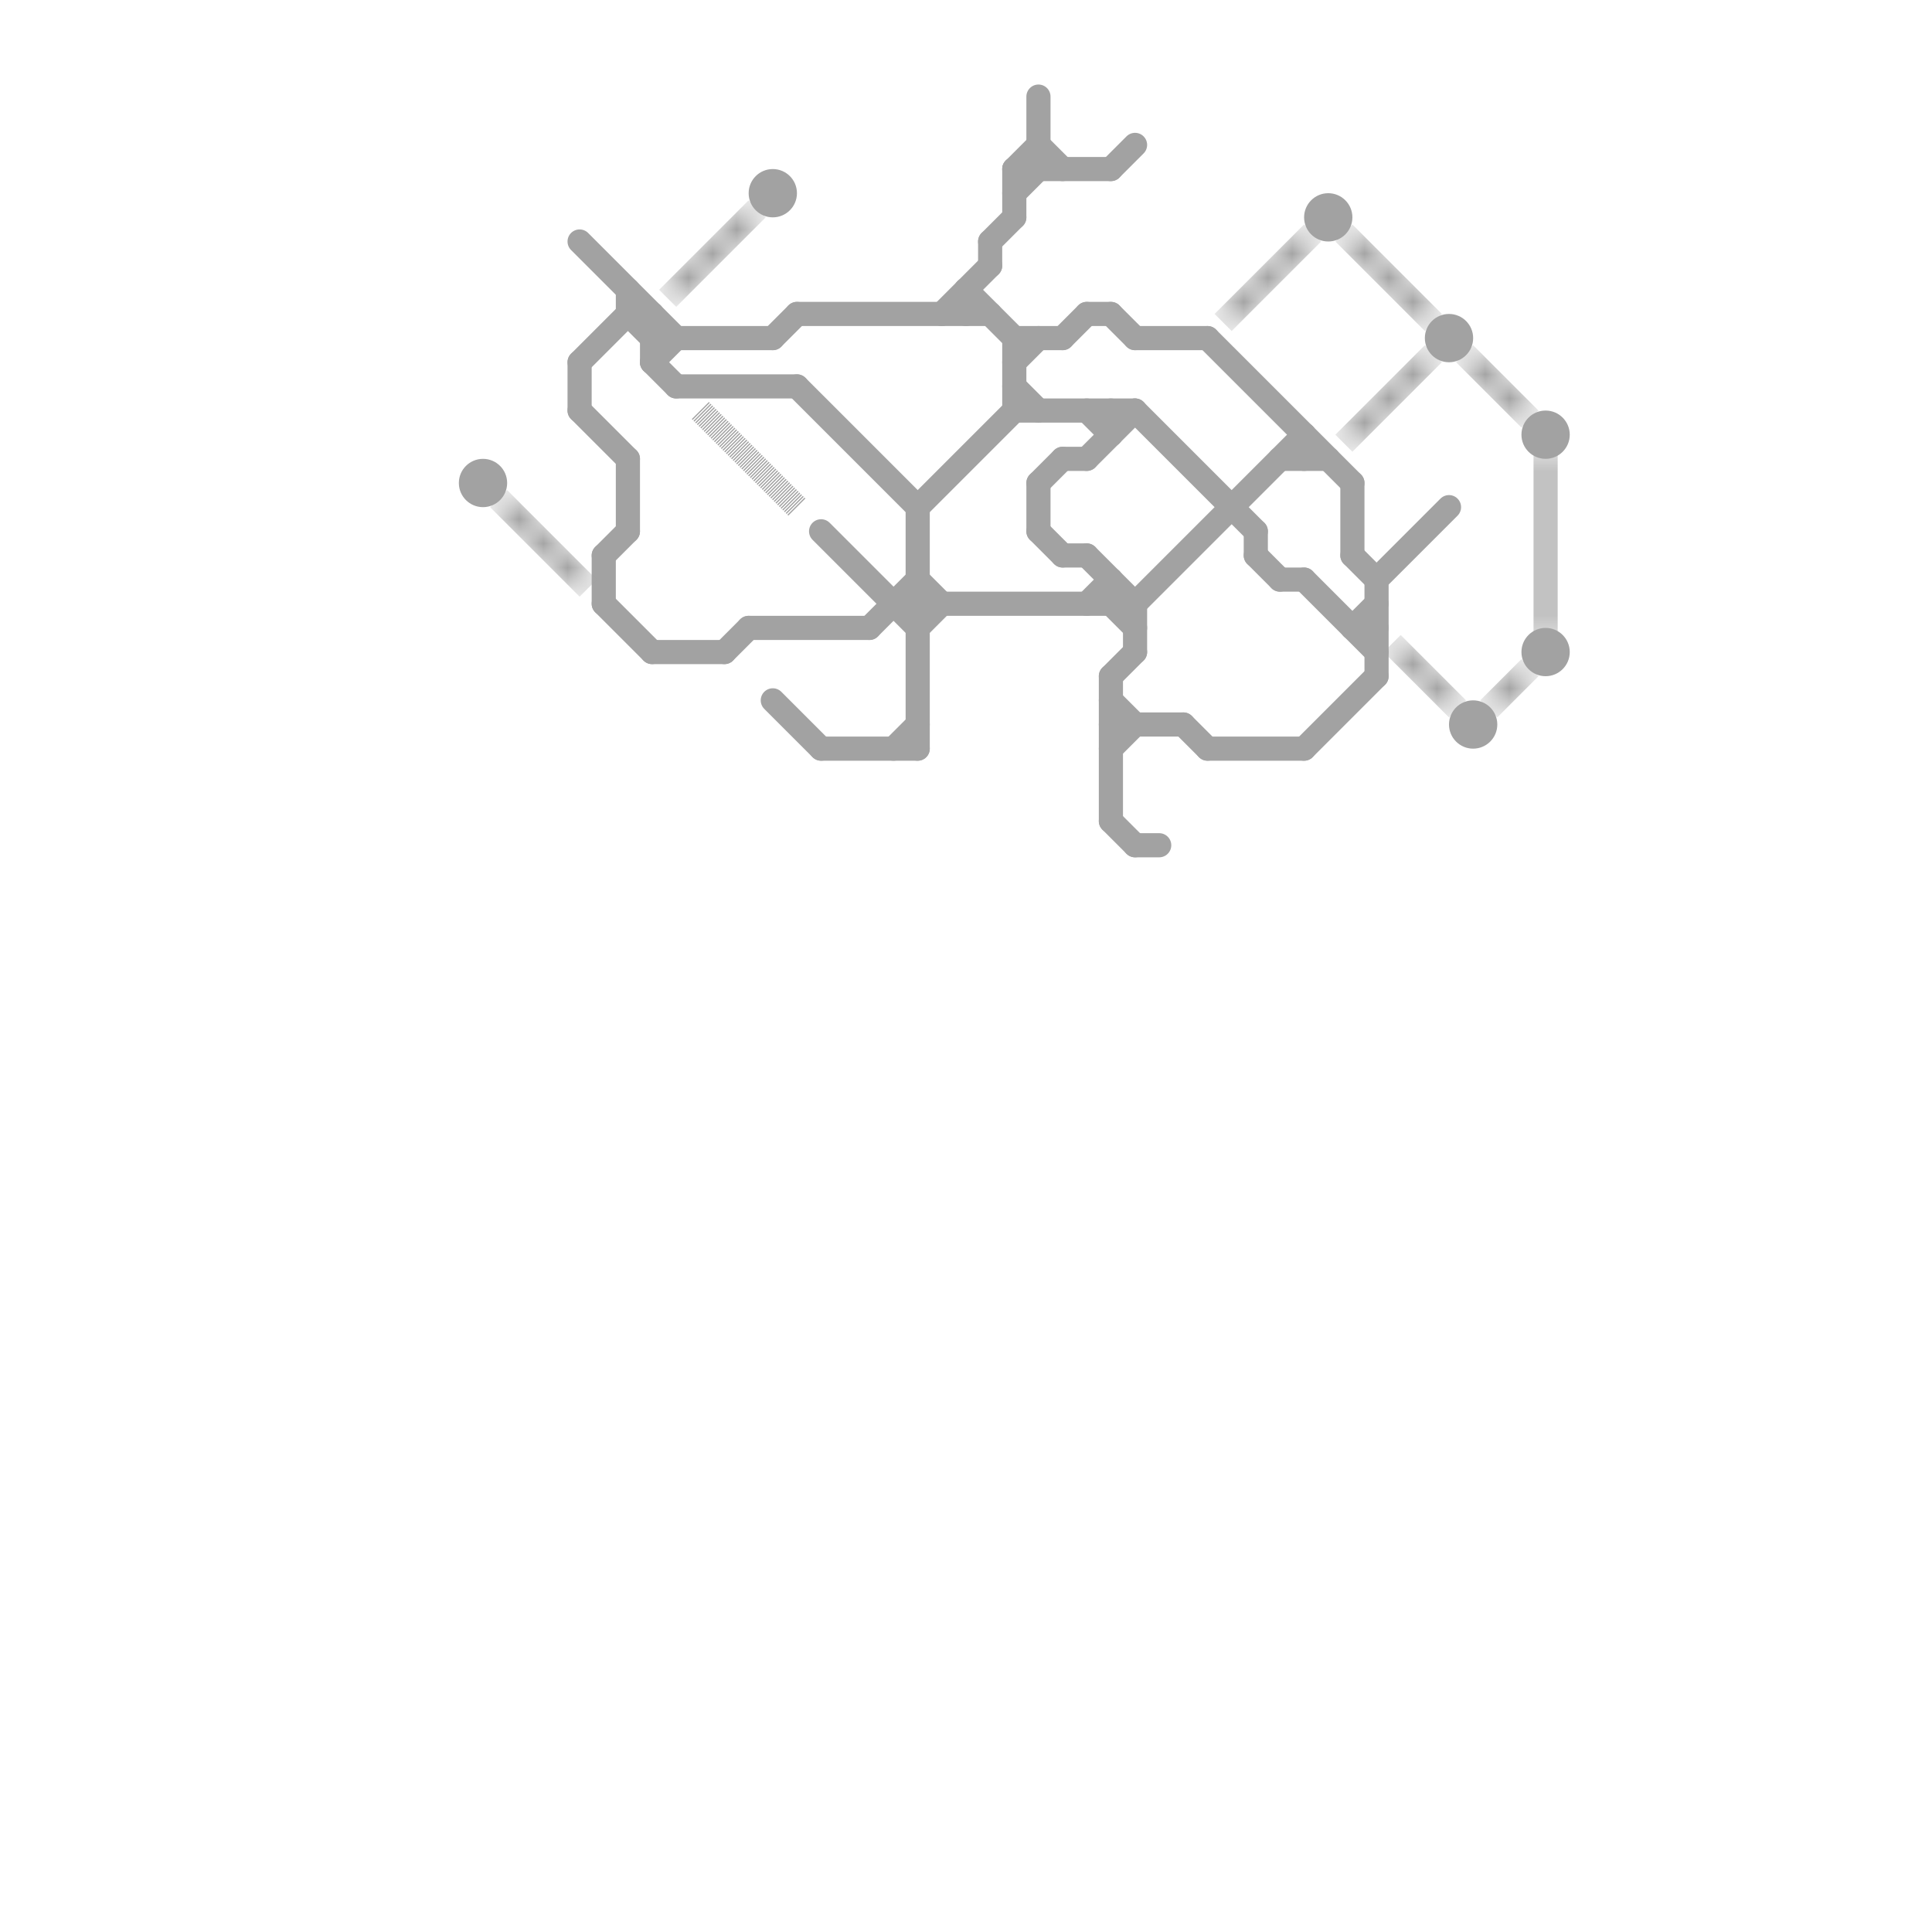
<svg version="1.1" xmlns="http://www.w3.org/2000/svg" viewBox="0 0 80 80">
<style>text { font: 1px Helvetica; font-weight: 600; white-space: pre; dominant-baseline: central; } line { stroke-width: 1; fill: none; stroke-linecap: round; stroke-linejoin: round; } .c0 { stroke: #a2a2a2 } .lh1 { stroke-width: 0.6; stroke-linecap: square; }.w1 { stroke-width: 1; }.l13 { stroke-linecap: square; }.l4 { stroke-dasharray: .05 .05; stroke-linecap: butt; }</style><defs><g id="wm-xf"><circle r="1.2" fill="#000"/><circle r="0.9" fill="#fff"/><circle r="0.6" fill="#000"/><circle r="0.3" fill="#fff"/></g><g id="wm"><circle r="0.6" fill="#000"/><circle r="0.3" fill="#fff"/></g></defs><line class="c0 " x1="56" y1="23" x2="57" y2="24"/><line class="c0 " x1="52" y1="22" x2="52" y2="23"/><line class="c0 " x1="42" y1="8" x2="43" y2="7"/><line class="c0 " x1="24" y1="15" x2="26" y2="13"/><line class="c0 " x1="53" y1="24" x2="54" y2="24"/><line class="c0 " x1="32" y1="14" x2="33" y2="13"/><line class="c0 " x1="46" y1="29" x2="47" y2="30"/><line class="c0 " x1="26" y1="13" x2="27" y2="14"/><line class="c0 " x1="47" y1="25" x2="54" y2="18"/><line class="c0 " x1="46" y1="30" x2="49" y2="30"/><line class="c0 " x1="42" y1="7" x2="43" y2="6"/><line class="c0 " x1="24" y1="10" x2="28" y2="14"/><line class="c0 " x1="54" y1="18" x2="54" y2="19"/><line class="c0 " x1="50" y1="31" x2="54" y2="31"/><line class="c0 " x1="40" y1="12" x2="40" y2="13"/><line class="c0 " x1="42" y1="7" x2="42" y2="9"/><line class="c0 " x1="44" y1="19" x2="45" y2="19"/><line class="c0 " x1="44" y1="23" x2="45" y2="23"/><line class="c0 " x1="45" y1="19" x2="47" y2="17"/><line class="c0 " x1="41" y1="10" x2="42" y2="9"/><line class="c0 " x1="42" y1="15" x2="43" y2="14"/><line class="c0 " x1="37" y1="31" x2="38" y2="30"/><line class="c0 " x1="46" y1="13" x2="47" y2="14"/><line class="c0 " x1="45" y1="23" x2="47" y2="25"/><line class="c0 " x1="56" y1="20" x2="56" y2="23"/><line class="c0 " x1="36" y1="26" x2="38" y2="24"/><line class="c0 " x1="46" y1="7" x2="47" y2="6"/><line class="c0 " x1="43" y1="6" x2="44" y2="7"/><line class="c0 " x1="46" y1="25" x2="47" y2="26"/><line class="c0 " x1="45" y1="17" x2="46" y2="18"/><line class="c0 " x1="42" y1="17" x2="47" y2="17"/><line class="c0 " x1="43" y1="22" x2="44" y2="23"/><line class="c0 " x1="42" y1="16" x2="43" y2="17"/><line class="c0 " x1="42" y1="14" x2="42" y2="17"/><line class="c0 " x1="46" y1="28" x2="47" y2="27"/><line class="c0 " x1="28" y1="16" x2="33" y2="16"/><line class="c0 " x1="24" y1="15" x2="24" y2="17"/><line class="c0 " x1="32" y1="29" x2="34" y2="31"/><line class="c0 " x1="46" y1="24" x2="46" y2="25"/><line class="c0 " x1="38" y1="26" x2="39" y2="25"/><line class="c0 " x1="27" y1="15" x2="28" y2="14"/><line class="c0 " x1="24" y1="17" x2="26" y2="19"/><line class="c0 " x1="45" y1="25" x2="46" y2="24"/><line class="c0 " x1="56" y1="26" x2="57" y2="26"/><line class="c0 " x1="43" y1="20" x2="44" y2="19"/><line class="c0 " x1="39" y1="13" x2="41" y2="11"/><line class="c0 " x1="57" y1="24" x2="60" y2="21"/><line class="c0 " x1="52" y1="23" x2="53" y2="24"/><line class="c0 " x1="46" y1="34" x2="47" y2="35"/><line class="c0 " x1="38" y1="24" x2="39" y2="25"/><line class="c0 " x1="34" y1="31" x2="38" y2="31"/><line class="c0 " x1="27" y1="15" x2="28" y2="16"/><line class="c0 " x1="25" y1="25" x2="27" y2="27"/><line class="c0 " x1="47" y1="17" x2="52" y2="22"/><line class="c0 " x1="45" y1="13" x2="46" y2="13"/><line class="c0 " x1="43" y1="20" x2="43" y2="22"/><line class="c0 " x1="26" y1="12" x2="26" y2="13"/><line class="c0 " x1="46" y1="31" x2="47" y2="30"/><line class="c0 " x1="34" y1="22" x2="38" y2="26"/><line class="c0 " x1="47" y1="35" x2="48" y2="35"/><line class="c0 " x1="33" y1="13" x2="41" y2="13"/><line class="c0 " x1="30" y1="27" x2="31" y2="26"/><line class="c0 " x1="46" y1="17" x2="46" y2="18"/><line class="c0 " x1="47" y1="25" x2="47" y2="27"/><line class="c0 " x1="54" y1="24" x2="57" y2="27"/><line class="c0 " x1="26" y1="13" x2="27" y2="13"/><line class="c0 " x1="50" y1="14" x2="56" y2="20"/><line class="c0 " x1="44" y1="14" x2="45" y2="13"/><line class="c0 " x1="27" y1="14" x2="32" y2="14"/><line class="c0 " x1="27" y1="27" x2="30" y2="27"/><line class="c0 " x1="57" y1="24" x2="57" y2="28"/><line class="c0 " x1="26" y1="19" x2="26" y2="22"/><line class="c0 " x1="47" y1="14" x2="50" y2="14"/><line class="c0 " x1="27" y1="13" x2="27" y2="15"/><line class="c0 " x1="33" y1="16" x2="38" y2="21"/><line class="c0 " x1="25" y1="23" x2="26" y2="22"/><line class="c0 " x1="56" y1="26" x2="57" y2="25"/><line class="c0 " x1="40" y1="12" x2="42" y2="14"/><line class="c0 " x1="37" y1="25" x2="47" y2="25"/><line class="c0 " x1="41" y1="10" x2="41" y2="11"/><line class="c0 " x1="42" y1="7" x2="46" y2="7"/><line class="c0 " x1="38" y1="21" x2="42" y2="17"/><line class="c0 " x1="25" y1="23" x2="25" y2="25"/><line class="c0 " x1="46" y1="28" x2="46" y2="34"/><line class="c0 " x1="53" y1="19" x2="55" y2="19"/><line class="c0 " x1="31" y1="26" x2="36" y2="26"/><line class="c0 " x1="38" y1="21" x2="38" y2="31"/><line class="c0 " x1="42" y1="14" x2="44" y2="14"/><line class="c0 " x1="43" y1="4" x2="43" y2="7"/><line class="c0 " x1="54" y1="31" x2="57" y2="28"/><line class="c0 " x1="49" y1="30" x2="50" y2="31"/><circle cx="64" cy="27" r="1" fill="#a2a2a2" /><circle cx="32" cy="8" r="1" fill="#a2a2a2" /><circle cx="60" cy="14" r="1" fill="#a2a2a2" /><circle cx="20" cy="20" r="1" fill="#a2a2a2" /><circle cx="55" cy="9" r="1" fill="#a2a2a2" /><circle cx="64" cy="18" r="1" fill="#a2a2a2" /><circle cx="61" cy="30" r="1" fill="#a2a2a2" /><line class="c0 l4" x1="29" y1="17" x2="33" y2="21"/><mask id="k1-3-1" maskUnits="userSpaceOnUse"><line class="l13" x1="56" y1="10" x2="59" y2="13" stroke="#fff"/><line class="lh1" x1="56" y1="10" x2="59" y2="13" stroke="#000"/></mask><line class="c0 l13" x1="56" y1="10" x2="59" y2="13" mask="url(#k1-3-1)"/><mask id="k1-3-2" maskUnits="userSpaceOnUse"><line class="l13" x1="64" y1="19" x2="64" y2="26" stroke="#fff"/><line class="lh1" x1="64" y1="19" x2="64" y2="26" stroke="#000"/></mask><line class="c0 l13" x1="64" y1="19" x2="64" y2="26" mask="url(#k1-3-2)"/><mask id="k1-3-3" maskUnits="userSpaceOnUse"><line class="l13" x1="62" y1="29" x2="63" y2="28" stroke="#fff"/><line class="lh1" x1="62" y1="29" x2="63" y2="28" stroke="#000"/></mask><line class="c0 l13" x1="62" y1="29" x2="63" y2="28" mask="url(#k1-3-3)"/><mask id="k1-3-4" maskUnits="userSpaceOnUse"><line class="l13" x1="61" y1="15" x2="63" y2="17" stroke="#fff"/><line class="lh1" x1="61" y1="15" x2="63" y2="17" stroke="#000"/></mask><line class="c0 l13" x1="61" y1="15" x2="63" y2="17" mask="url(#k1-3-4)"/><mask id="k1-3-5" maskUnits="userSpaceOnUse"><line class="l13" x1="56" y1="18" x2="59" y2="15" stroke="#fff"/><line class="lh1" x1="56" y1="18" x2="59" y2="15" stroke="#000"/></mask><line class="c0 l13" x1="56" y1="18" x2="59" y2="15" mask="url(#k1-3-5)"/><mask id="k1-3-6" maskUnits="userSpaceOnUse"><line class="l13" x1="21" y1="21" x2="24" y2="24" stroke="#fff"/><line class="lh1" x1="21" y1="21" x2="24" y2="24" stroke="#000"/></mask><line class="c0 l13" x1="21" y1="21" x2="24" y2="24" mask="url(#k1-3-6)"/><mask id="k1-3-7" maskUnits="userSpaceOnUse"><line class="l13" x1="51" y1="13" x2="54" y2="10" stroke="#fff"/><line class="lh1" x1="51" y1="13" x2="54" y2="10" stroke="#000"/></mask><line class="c0 l13" x1="51" y1="13" x2="54" y2="10" mask="url(#k1-3-7)"/><mask id="k1-3-8" maskUnits="userSpaceOnUse"><line class="l13" x1="28" y1="12" x2="31" y2="9" stroke="#fff"/><line class="lh1" x1="28" y1="12" x2="31" y2="9" stroke="#000"/></mask><line class="c0 l13" x1="28" y1="12" x2="31" y2="9" mask="url(#k1-3-8)"/><mask id="k1-3-9" maskUnits="userSpaceOnUse"><line class="l13" x1="58" y1="27" x2="60" y2="29" stroke="#fff"/><line class="lh1" x1="58" y1="27" x2="60" y2="29" stroke="#000"/></mask><line class="c0 l13" x1="58" y1="27" x2="60" y2="29" mask="url(#k1-3-9)"/>
</svg>
